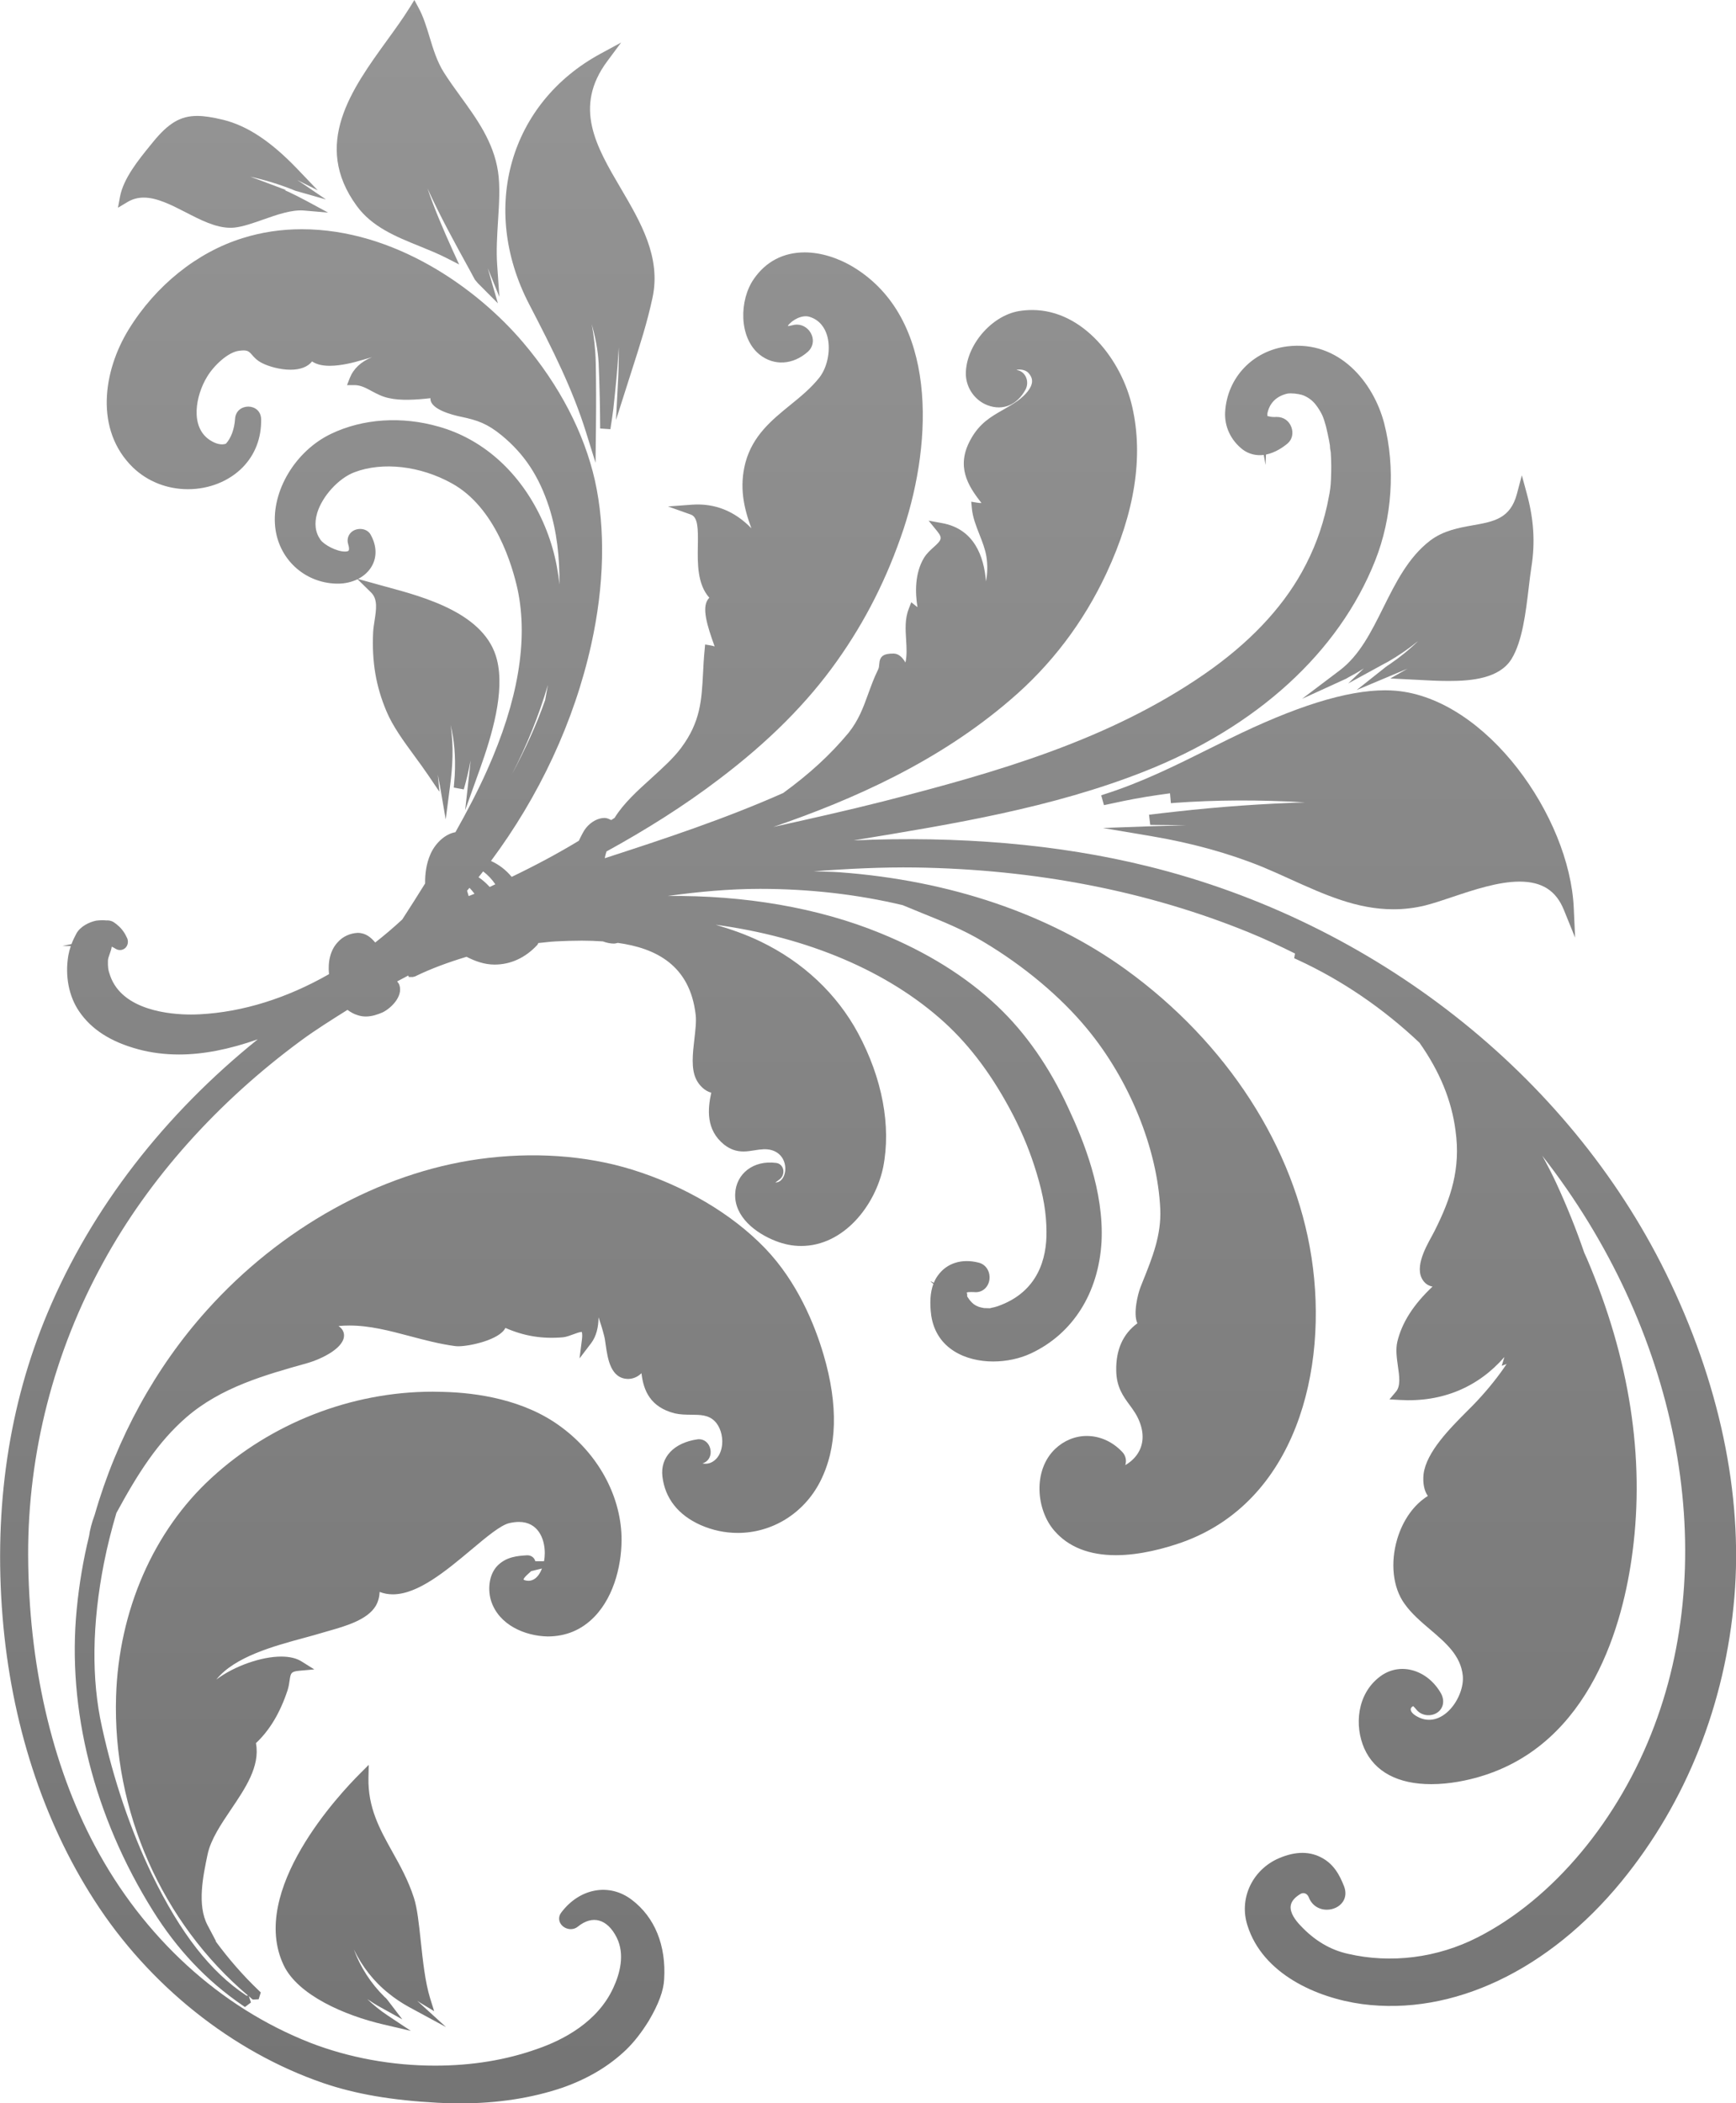 <?xml version="1.0" encoding="utf-8"?>
<!-- Generator: Adobe Illustrator 16.0.0, SVG Export Plug-In . SVG Version: 6.00 Build 0)  -->
<!DOCTYPE svg PUBLIC "-//W3C//DTD SVG 1.1//EN" "http://www.w3.org/Graphics/SVG/1.1/DTD/svg11.dtd">
<svg version="1.1" xmlns="http://www.w3.org/2000/svg" xmlns:xlink="http://www.w3.org/1999/xlink" x="0px" y="0px"
	 width="42.101px" height="51px" viewBox="0 0 42.101 51" enable-background="new 0 0 42.101 51" xml:space="preserve">
<g id="Layer_1">
</g>
<g id="Layer_2">
</g>
<g id="Layer_3">
</g>
<g id="Layer_4">
</g>
<g id="Layer_5">
</g>
<g id="Layer_6">
</g>
<g id="Layer_7">
</g>
<g id="Layer_8">
	<g>
		<linearGradient id="SVGID_1_" gradientUnits="userSpaceOnUse" x1="21.05" y1="-0.51" x2="21.05" y2="115.673">
			<stop  offset="0" style="stop-color:#959595"/>
			<stop  offset="1" style="stop-color:#4C4C4C"/>
		</linearGradient>
		<path fill="url(#SVGID_1_)" d="M40.398,30.865c-2.374-4.82-7.07-8.507-12.564-9.861c-2.184-0.54-4.595-0.737-7.13-0.627
			c0.022-0.004,0.044-0.008,0.068-0.012c2.331-0.382,4.74-0.776,6.968-1.654c2.735-1.075,4.727-2.892,5.609-5.114
			c0.415-1.044,0.495-2.257,0.221-3.328c-0.261-1.005-1.1-2.026-2.354-1.87c-0.836,0.106-1.454,0.759-1.504,1.586
			c-0.021,0.357,0.136,0.691,0.429,0.918c0.147,0.109,0.33,0.151,0.507,0.128l0.044,0.244l0.01-0.253
			c0.228-0.046,0.42-0.181,0.524-0.269c0.111-0.094,0.146-0.249,0.092-0.396c-0.055-0.15-0.185-0.247-0.355-0.247
			c-0.001,0-0.002,0-0.003,0c-0.069,0.004-0.129,0.002-0.176-0.012c-0.016-0.004-0.031-0.008-0.047-0.01
			c0.001-0.023,0.001-0.043-0.001-0.061c0.05-0.251,0.215-0.418,0.477-0.481c0.015-0.004,0.043-0.008,0.088-0.008
			c0.123,0,0.269,0.03,0.319,0.053c0.177,0.077,0.268,0.187,0.333,0.281c0.123,0.184,0.144,0.257,0.2,0.452l0.012,0.047
			c0.024,0.103,0.048,0.208,0.068,0.315l0.02,0.116c-0.001,0.035,0.004,0.086,0.02,0.167c0.014,0.206,0.016,0.42,0.005,0.655
			c-0.002,0.077-0.009,0.154-0.018,0.229l-0.001-0.001l-0.002,0.017c-0.002,0.009-0.003,0.019-0.004,0.026l-0.011,0.073
			c-0.012,0.062-0.024,0.125-0.037,0.187l-0.021,0.104c-0.131,0.583-0.324,1.094-0.609,1.608c-0.504,0.907-1.299,1.74-2.364,2.477
			c-2.318,1.601-5.009,2.374-7.794,3.088c-0.882,0.224-1.779,0.423-2.66,0.619c1.943-0.668,4-1.582,5.738-3.075
			c0.993-0.845,1.78-1.881,2.339-3.078c0.688-1.474,0.898-2.827,0.627-4.022c-0.255-1.144-1.192-2.359-2.429-2.359
			c-0.105,0-0.214,0.009-0.321,0.026c-0.676,0.115-1.29,0.843-1.288,1.527c0.006,0.335,0.218,0.64,0.529,0.757
			c0.373,0.14,0.72-0.01,0.922-0.387c0.048-0.095,0.049-0.211,0.003-0.305c-0.042-0.086-0.119-0.145-0.2-0.159l-0.026-0.009
			c0.105-0.021,0.226,0.008,0.285,0.07c0.07,0.075,0.101,0.151,0.092,0.23c-0.013,0.136-0.143,0.303-0.353,0.455
			c-0.121,0.085-0.237,0.15-0.349,0.215c-0.295,0.168-0.574,0.326-0.791,0.727c-0.348,0.637-0.075,1.101,0.267,1.531l-0.021,0.001
			c-0.022,0-0.045-0.001-0.069-0.005l-0.158-0.026l0.015,0.16c0.02,0.22,0.104,0.432,0.185,0.637
			c0.068,0.174,0.139,0.354,0.167,0.529c0.035,0.218,0.026,0.416-0.009,0.608c-0.049-0.611-0.288-1.272-1.061-1.414l-0.331-0.061
			l0.212,0.261c0.136,0.168,0.093,0.219-0.093,0.386c-0.079,0.071-0.167,0.151-0.231,0.256c-0.227,0.378-0.214,0.85-0.158,1.195
			c-0.007-0.005-0.014-0.01-0.02-0.015l-0.13-0.104L22.04,14.76c-0.097,0.24-0.081,0.503-0.065,0.757
			c0.012,0.194,0.022,0.382-0.017,0.548c-0.065-0.116-0.16-0.218-0.291-0.218c-0.244,0-0.333,0.067-0.344,0.258
			c-0.003,0.043-0.005,0.084-0.029,0.133c-0.1,0.203-0.17,0.399-0.239,0.588c-0.119,0.328-0.232,0.639-0.479,0.947
			c-0.446,0.535-0.94,0.987-1.581,1.455c-1.401,0.623-2.882,1.113-4.329,1.582c0.012-0.056,0.024-0.11,0.042-0.164
			c0.948-0.521,1.872-1.098,2.739-1.759c1.199-0.908,2.132-1.844,2.851-2.858c0.692-0.973,1.221-2.021,1.616-3.205
			c0.71-2.152,0.82-5.104-1.212-6.344C20.32,6.248,19.898,6.12,19.515,6.12c-0.517,0-0.943,0.223-1.233,0.644
			c-0.355,0.509-0.372,1.421,0.139,1.834c0.351,0.279,0.811,0.253,1.176-0.073c0.112-0.104,0.146-0.257,0.09-0.399
			c-0.06-0.153-0.205-0.255-0.361-0.255c-0.033,0-0.066,0.004-0.089,0.011l-0.06,0.013c-0.031,0.008-0.036,0.01-0.069,0.009
			l-0.001-0.007c0.111-0.146,0.345-0.267,0.519-0.217c0.264,0.079,0.377,0.282,0.427,0.438c0.104,0.327,0.025,0.772-0.181,1.036
			c-0.203,0.257-0.46,0.467-0.711,0.67c-0.446,0.363-0.907,0.739-1.083,1.394c-0.156,0.595-0.036,1.107,0.144,1.592
			c-0.403-0.417-0.886-0.611-1.435-0.573l-0.587,0.043l0.554,0.197c0.17,0.062,0.178,0.327,0.17,0.759
			c-0.007,0.421-0.016,0.929,0.279,1.258c-0.015,0.014-0.027,0.028-0.036,0.042c-0.145,0.206-0.025,0.617,0.164,1.138
			c-0.031-0.01-0.065-0.019-0.099-0.024l-0.132-0.022l-0.012,0.133c-0.02,0.198-0.029,0.384-0.038,0.561
			c-0.035,0.661-0.062,1.183-0.533,1.814c-0.183,0.246-0.442,0.479-0.716,0.729c-0.334,0.302-0.681,0.615-0.896,0.966
			c-0.026,0.019-0.056,0.035-0.083,0.053c-0.051-0.025-0.101-0.051-0.161-0.051c-0.157,0-0.329,0.093-0.448,0.241
			c-0.069,0.087-0.121,0.201-0.175,0.312c-0.513,0.311-1.059,0.602-1.629,0.876c-0.138-0.167-0.307-0.298-0.502-0.386
			c1.168-1.57,2.015-3.37,2.432-5.251c0.317-1.434,0.348-2.808,0.089-3.972c-0.26-1.154-0.861-2.312-1.74-3.347
			c-1.127-1.328-3.13-2.748-5.371-2.748c-0.494,0-0.977,0.072-1.434,0.216C4.78,6.116,3.774,6.925,3.12,7.99
			c-0.622,1.012-0.83,2.438,0.107,3.348c0.354,0.338,0.826,0.524,1.331,0.524c0.513,0,0.996-0.193,1.327-0.53
			c0.302-0.309,0.457-0.713,0.448-1.171C6.32,9.757,5.724,9.762,5.701,10.157c-0.017,0.247-0.097,0.465-0.222,0.602
			c-0.106,0.038-0.242,0.007-0.385-0.085C4.595,10.351,4.75,9.582,5.021,9.138c0.165-0.276,0.507-0.597,0.773-0.632
			c0.194-0.026,0.233,0.001,0.315,0.095c0.053,0.062,0.12,0.138,0.245,0.202c0.158,0.08,0.433,0.162,0.692,0.162
			c0.238,0,0.42-0.071,0.522-0.201C7.658,8.825,7.792,8.87,7.995,8.87c0.29,0,0.615-0.089,0.74-0.127L8.81,8.722
			C8.881,8.701,8.952,8.68,9.021,8.661C8.753,8.771,8.573,8.939,8.482,9.168l-0.066,0.17h0.182c0.146,0,0.271,0.066,0.414,0.144
			c0.126,0.067,0.257,0.137,0.415,0.17c0.286,0.067,0.664,0.043,1.012,0.003c0,0.007-0.001,0.013,0,0.019
			c0.006,0.25,0.515,0.384,0.734,0.43c0.408,0.084,0.647,0.169,0.995,0.454c0.549,0.453,0.902,0.988,1.146,1.733
			c0.194,0.601,0.26,1.231,0.253,1.879c-0.061-0.604-0.224-1.177-0.494-1.716c-0.536-1.068-1.398-1.816-2.427-2.107
			c-0.9-0.26-1.848-0.198-2.622,0.175c-0.86,0.414-1.44,1.38-1.351,2.249c0.079,0.778,0.703,1.359,1.482,1.381h0.043
			c0.171,0,0.334-0.039,0.473-0.107L9,14.367c0.165,0.162,0.125,0.414,0.084,0.68c-0.016,0.098-0.03,0.193-0.035,0.283
			c-0.033,0.716,0.066,1.305,0.321,1.911c0.149,0.362,0.42,0.732,0.683,1.091c0.113,0.154,0.227,0.31,0.333,0.466l0.271,0.401
			l-0.039-0.416c0.019,0.093,0.036,0.186,0.052,0.277l0.139,0.809l0.106-0.813c0.058-0.444,0.095-0.956,0.011-1.479
			c0.092,0.362,0.126,0.771,0.102,1.229l-0.023,0.291l0.243,0.044c0.07-0.247,0.124-0.479,0.164-0.7
			c-0.004,0.05-0.008,0.101-0.014,0.152l-0.117,1.053l0.357-0.997c0.295-0.826,0.608-1.873,0.415-2.649
			c-0.276-1.121-1.742-1.518-2.712-1.779l-0.658-0.182c0.139-0.072,0.254-0.175,0.329-0.302c0.135-0.23,0.126-0.505-0.024-0.774
			c-0.1-0.18-0.389-0.18-0.505-0.017c-0.052,0.071-0.066,0.162-0.039,0.248c0.028,0.088,0.023,0.14,0.012,0.156
			c-0.012,0.016-0.045,0.024-0.09,0.024c-0.202,0-0.505-0.161-0.593-0.285c-0.129-0.182-0.155-0.4-0.08-0.652
			c0.123-0.406,0.518-0.839,0.899-0.985c0.691-0.263,1.604-0.155,2.365,0.268c1.06,0.582,1.471,2,1.598,2.582
			c0.257,1.229,0.008,2.698-0.739,4.368c-0.229,0.514-0.493,1.014-0.771,1.509c-0.267,0.045-0.506,0.292-0.611,0.546
			c-0.096,0.222-0.127,0.465-0.124,0.697c-0.181,0.291-0.366,0.583-0.555,0.874c-0.213,0.197-0.432,0.383-0.655,0.558
			c-0.102-0.121-0.228-0.234-0.427-0.234H8.67c-0.186,0.01-0.36,0.092-0.475,0.222c-0.176,0.183-0.248,0.461-0.216,0.779
			c-1.016,0.58-2.083,0.918-3.131,0.973c-0.07,0.004-0.143,0.006-0.216,0.006c-0.489,0-1.66-0.092-1.959-0.938
			c-0.054-0.147-0.058-0.219-0.055-0.369c0.001-0.047,0.021-0.102,0.041-0.159c0.02-0.054,0.041-0.112,0.051-0.179
			c0.029,0.012,0.06,0.029,0.095,0.051c0.088,0.057,0.206,0.032,0.262-0.053c0.039-0.059,0.045-0.136,0.018-0.202
			c-0.057-0.128-0.13-0.231-0.223-0.309c-0.023-0.024-0.058-0.049-0.103-0.08c-0.069-0.045-0.142-0.047-0.182-0.044
			c-0.051-0.006-0.142-0.008-0.243,0.005c-0.163,0.033-0.387,0.137-0.484,0.318c-0.046,0.086-0.085,0.169-0.116,0.251l-0.221,0.047
			h0.204c-0.026,0.077-0.046,0.154-0.06,0.23c-0.083,0.495,0.012,0.989,0.262,1.354c0.297,0.438,0.766,0.739,1.431,0.919
			c0.312,0.085,0.646,0.127,0.993,0.127c0,0,0,0,0.001,0c0.585,0,1.217-0.125,1.907-0.368c-2.25,1.813-4.025,4.077-5.098,6.635
			c-0.938,2.232-1.305,4.709-1.091,7.363c0.207,2.563,0.977,4.943,2.227,6.88c1.32,2.057,3.341,3.671,5.547,4.429
			c0.783,0.268,1.667,0.42,2.78,0.479c0.18,0.01,0.361,0.015,0.543,0.015c0.909,0,1.748-0.13,2.497-0.386
			c0.615-0.219,1.116-0.519,1.532-0.917c0.192-0.187,0.37-0.415,0.546-0.699c0.238-0.402,0.36-0.732,0.373-1.007
			c0.051-0.82-0.227-1.505-0.783-1.926c-0.548-0.42-1.269-0.281-1.711,0.306c-0.059,0.076-0.069,0.169-0.029,0.25
			c0.045,0.092,0.149,0.154,0.259,0.154c0.063,0,0.122-0.021,0.169-0.059c0.358-0.293,0.718-0.186,0.942,0.258
			c0.211,0.418,0.073,0.895-0.079,1.222c-0.38,0.831-1.215,1.267-1.85,1.485c-0.754,0.269-1.587,0.404-2.474,0.404
			c-1.044,0-2.093-0.192-3.032-0.557c-2.186-0.859-4.039-2.555-5.218-4.774c-1.05-1.971-1.609-4.412-1.618-7.059
			c-0.006-2.462,0.624-4.914,1.822-7.091c1.104-2.02,2.764-3.879,4.799-5.377c0.362-0.266,0.743-0.503,1.123-0.742
			c0.078,0.057,0.161,0.104,0.251,0.13c0.062,0.021,0.128,0.031,0.196,0.031c0.151,0,0.293-0.052,0.407-0.101
			c0.216-0.107,0.494-0.394,0.406-0.659c-0.011-0.036-0.033-0.064-0.055-0.091c0.09-0.048,0.18-0.097,0.27-0.143l0.012,0.036h0.096
			l0.054-0.013c0.399-0.195,0.82-0.347,1.251-0.477c0.213,0.11,0.439,0.189,0.679,0.189c0.392,0,0.751-0.166,1.039-0.479
			c0.011-0.012,0.012-0.03,0.021-0.043c0.141-0.013,0.278-0.033,0.422-0.04c0.207-0.011,0.42-0.018,0.635-0.018
			c0.168,0,0.338,0.006,0.51,0.018c0.087,0.032,0.178,0.053,0.27,0.053c0.033,0,0.063-0.012,0.094-0.017
			c0.914,0.127,1.749,0.535,1.887,1.746c0.018,0.157-0.006,0.363-0.031,0.582c-0.041,0.352-0.083,0.715,0.04,0.974
			c0.067,0.143,0.212,0.294,0.369,0.329c-0.087,0.396-0.135,0.903,0.315,1.263c0.145,0.112,0.293,0.164,0.467,0.164
			c0.093,0,0.183-0.016,0.269-0.029c0.147-0.025,0.288-0.04,0.413-0.004c0.265,0.077,0.355,0.323,0.327,0.519
			c-0.018,0.122-0.09,0.264-0.237,0.266c0.021-0.016,0.042-0.032,0.066-0.048l0.022-0.017c0.081-0.051,0.124-0.156,0.102-0.253
			c-0.021-0.087-0.087-0.147-0.173-0.157c-0.545-0.071-0.969,0.258-0.991,0.748c-0.024,0.556,0.495,0.957,0.987,1.147
			c0.202,0.079,0.408,0.119,0.612,0.119c1.037,0,1.799-0.985,1.991-1.913c0.195-0.998-0.022-2.151-0.609-3.245
			c-0.518-0.959-1.337-1.729-2.368-2.225c-0.343-0.166-0.709-0.295-1.086-0.406c2.231,0.301,4.191,1.13,5.554,2.374
			c0.636,0.582,1.181,1.318,1.664,2.251c0.238,0.465,0.418,0.908,0.565,1.396c0.168,0.556,0.237,0.968,0.24,1.426
			c0.006,0.632-0.195,1.459-1.189,1.805c-0.045,0.014-0.091,0.028-0.148,0.038c-0.014,0.004-0.025,0.007-0.034,0.009l-0.142-0.004
			c-0.045-0.007-0.087-0.017-0.129-0.03l-0.028-0.013c-0.012-0.005-0.032-0.013-0.039-0.017l-0.055-0.034
			c-0.034-0.027-0.066-0.06-0.097-0.098l-0.014-0.02c-0.013-0.02-0.035-0.048-0.047-0.067c-0.002-0.029-0.004-0.077-0.002-0.093
			c-0.001,0.001-0.002,0.014-0.005,0.017l-0.015-0.01c0.011-0.006,0.024-0.013,0.028-0.018c0,0,0.021-0.006,0.088-0.006
			c0.028,0,0.057,0.001,0.078,0.002l0.036,0.002c0.171,0,0.307-0.128,0.331-0.31c0.021-0.163-0.063-0.356-0.263-0.407
			c-0.408-0.104-0.773,0.011-0.988,0.312c-0.04,0.054-0.072,0.112-0.098,0.178l-0.074-0.039l0.02,0.017l-0.038-0.02l0.081,0.067
			c-0.076,0.203-0.093,0.46-0.052,0.769c0.125,0.821,0.858,1.113,1.501,1.113c0.321,0,0.646-0.069,0.917-0.196
			c1.017-0.477,1.64-1.464,1.712-2.709c0.06-1.226-0.43-2.438-0.805-3.24c-0.455-0.989-1.032-1.818-1.716-2.466
			c-0.758-0.72-1.717-1.317-2.849-1.777c-1.505-0.616-3.298-0.92-5.154-0.899c0.749-0.103,1.498-0.173,2.243-0.173
			c1.197,0,2.368,0.135,3.458,0.395c0.159,0.067,0.321,0.133,0.482,0.198c0.489,0.197,0.995,0.401,1.464,0.683
			c0.987,0.587,1.883,1.337,2.521,2.11c1.031,1.242,1.713,2.92,1.78,4.377c0.028,0.631-0.191,1.177-0.424,1.755l-0.059,0.15
			c-0.058,0.15-0.181,0.63-0.072,0.866c-0.351,0.258-0.523,0.645-0.513,1.149c0.006,0.396,0.167,0.617,0.324,0.831
			c0.09,0.123,0.175,0.239,0.237,0.396c0.12,0.297,0.103,0.572-0.049,0.797c-0.073,0.107-0.173,0.197-0.292,0.266
			c0.036-0.114,0.009-0.235-0.074-0.32c-0.235-0.249-0.54-0.387-0.861-0.387c-0.282,0-0.554,0.112-0.767,0.315
			c-0.544,0.521-0.458,1.476-0.021,1.98c0.341,0.396,0.845,0.596,1.496,0.596c0.588,0,1.193-0.168,1.598-0.31
			c2.757-0.981,3.565-4.18,3.145-6.913c-0.408-2.659-2.049-5.203-4.504-6.979c-1.863-1.345-4.261-2.159-6.935-2.357
			c-0.213-0.016-0.422-0.015-0.636-0.023c0.838-0.064,1.667-0.104,2.479-0.093c2.913,0.045,5.631,0.575,8.08,1.575
			c0.378,0.154,0.748,0.328,1.116,0.511l-0.02,0.114l0.089,0.041c1.071,0.494,2.069,1.176,2.949,2.007
			c0.494,0.702,0.78,1.4,0.875,2.134c0.128,0.921-0.109,1.637-0.507,2.428c-0.017,0.034-0.04,0.077-0.066,0.125
			c-0.173,0.314-0.463,0.841-0.165,1.137c0.035,0.034,0.092,0.074,0.18,0.09c-0.466,0.44-0.741,0.872-0.853,1.335
			c-0.044,0.186-0.015,0.392,0.013,0.591c0.036,0.248,0.069,0.482-0.045,0.62l-0.159,0.189l0.248,0.014
			c1.032,0.062,1.906-0.313,2.539-1.041l-0.065,0.213l0.12-0.045c-0.196,0.293-0.433,0.592-0.71,0.889
			c-0.07,0.077-0.157,0.163-0.251,0.257c-0.418,0.42-0.992,0.995-1.055,1.531c-0.022,0.214,0.018,0.406,0.105,0.524
			c-0.334,0.206-0.603,0.579-0.741,1.038c-0.175,0.582-0.108,1.187,0.175,1.576c0.168,0.238,0.399,0.435,0.623,0.625
			c0.382,0.326,0.742,0.634,0.79,1.12c0.024,0.257-0.096,0.581-0.3,0.807c-0.235,0.258-0.527,0.334-0.796,0.188
			c-0.115-0.06-0.178-0.134-0.166-0.193c0.006-0.028,0.03-0.053,0.06-0.065c0.023,0.022,0.047,0.049,0.071,0.077
			c0.156,0.205,0.485,0.182,0.608-0.019c0.063-0.104,0.063-0.232,0-0.356c-0.322-0.582-0.998-0.789-1.486-0.418
			c-0.565,0.425-0.62,1.198-0.38,1.742c0.253,0.566,0.814,0.866,1.623,0.866c0.461,0,0.889-0.097,1.166-0.178
			c2.719-0.793,3.495-3.75,3.715-5.442c0.303-2.3-0.069-4.698-1.106-7.126c-0.011-0.028-0.024-0.056-0.038-0.084
			c-0.01-0.021-0.021-0.044-0.027-0.06c-0.192-0.56-0.419-1.125-0.676-1.682c-0.106-0.23-0.222-0.45-0.341-0.667
			c3.269,4.179,4.342,9.518,2.719,13.822c-0.857,2.284-2.459,4.202-4.286,5.131c-0.977,0.499-2.104,0.642-3.147,0.399
			c-0.427-0.094-0.814-0.324-1.153-0.688c-0.118-0.123-0.255-0.306-0.234-0.473c0.013-0.103,0.088-0.198,0.225-0.283
			c0.083-0.056,0.176-0.023,0.216,0.079c0.07,0.183,0.236,0.296,0.436,0.296c0.157,0,0.305-0.072,0.385-0.188
			c0.074-0.106,0.085-0.239,0.034-0.375c-0.108-0.276-0.252-0.555-0.574-0.713c-0.304-0.152-0.666-0.135-1.075,0.059
			c-0.604,0.3-0.897,0.972-0.696,1.597c0.368,1.177,1.676,1.757,2.778,1.908c2.201,0.293,4.532-0.822,6.296-2.976
			c1.57-1.92,2.516-4.301,2.735-6.886C42.271,36.229,41.697,33.509,40.398,30.865z M11.507,21.672
			c-0.045,0.02-0.094,0.036-0.141,0.056c-0.012-0.044-0.027-0.087-0.039-0.131c0.02-0.023,0.039-0.047,0.059-0.069
			C11.43,21.572,11.47,21.621,11.507,21.672z M11.876,21.507c-0.081-0.089-0.169-0.169-0.271-0.236
			c0.038-0.047,0.074-0.095,0.112-0.142c0.117,0.09,0.216,0.194,0.295,0.313C11.966,21.464,11.922,21.485,11.876,21.507z
			 M13.221,16.975c-0.212,0.609-0.493,1.211-0.807,1.802c0.357-0.695,0.655-1.422,0.874-2.172
			C13.266,16.729,13.244,16.852,13.221,16.975z M12.129,19.299c0.064-0.113,0.13-0.226,0.191-0.341
			C12.257,19.072,12.195,19.187,12.129,19.299z"/>
		<linearGradient id="SVGID_2_" gradientUnits="userSpaceOnUse" x1="11.019" y1="-0.51" x2="11.019" y2="115.674">
			<stop  offset="0" style="stop-color:#959595"/>
			<stop  offset="1" style="stop-color:#4C4C4C"/>
		</linearGradient>
		<path fill="url(#SVGID_2_)" d="M18.556,30.269c-0.806-0.836-1.954-1.514-3.231-1.91c-1.125-0.347-2.413-0.434-3.707-0.254
			c-2.405,0.334-4.811,1.67-6.6,3.664c-1.249,1.389-2.19,3.106-2.721,4.96c-0.072,0.195-0.116,0.363-0.137,0.517
			c-0.14,0.571-0.241,1.166-0.299,1.77c-0.239,2.429,0.418,5.027,1.848,7.316c0.588,0.94,1.294,1.688,2.157,2.283l0.074,0.051
			l0.146-0.111l-0.052-0.155c0.019,0.015,0.033,0.032,0.051,0.048l0.042,0.035h0.049l0.097-0.005l0.051-0.166l-0.057-0.055
			c-0.374-0.357-0.723-0.758-1.043-1.193l0.016,0.009l-0.208-0.394c-0.257-0.488-0.106-1.198,0.003-1.717
			c0.075-0.356,0.325-0.729,0.567-1.087c0.348-0.515,0.708-1.046,0.606-1.603l-0.001-0.005c0.332-0.312,0.583-0.73,0.765-1.276
			c0.029-0.089,0.041-0.171,0.051-0.242c0.026-0.177,0.032-0.219,0.233-0.237l0.366-0.033l-0.312-0.195
			c-0.123-0.077-0.289-0.116-0.491-0.116c-0.472,0-1.125,0.222-1.572,0.556c0.445-0.553,1.389-0.809,2.134-1.011
			c0.16-0.043,0.309-0.084,0.44-0.124l0.152-0.044c0.398-0.113,0.944-0.268,1.142-0.611c0.056-0.097,0.087-0.214,0.092-0.334
			c0.1,0.039,0.206,0.059,0.319,0.059c0.612,0,1.297-0.575,1.902-1.081c0.367-0.308,0.713-0.598,0.923-0.646
			c0.083-0.019,0.162-0.029,0.234-0.029c0.463,0,0.627,0.406,0.627,0.755c0,0.065-0.006,0.133-0.019,0.198h-0.211
			c-0.003-0.011-0.007-0.022-0.012-0.033c-0.032-0.069-0.098-0.111-0.185-0.111h-0.001c-0.226,0.014-0.507,0.031-0.728,0.261
			c-0.215,0.232-0.225,0.605-0.143,0.854c0.19,0.573,0.814,0.842,1.367,0.853c0.445,0,0.826-0.159,1.133-0.475
			c0.513-0.528,0.677-1.356,0.66-1.957c-0.031-1.006-0.579-1.997-1.467-2.65c-0.89-0.663-2.042-0.827-2.849-0.848
			c-0.088-0.003-0.177-0.005-0.266-0.005c-1.966,0-3.921,0.763-5.363,2.091c-1.404,1.286-2.248,3.217-2.313,5.297
			c-0.087,2.782,1.112,5.486,3.201,7.256H5.977c-0.868-0.572-1.596-1.505-2.289-2.931c-0.522-1.085-0.932-2.289-1.215-3.581
			c-0.259-1.159-0.243-2.501,0.05-3.986c0.079-0.398,0.183-0.812,0.3-1.205c0.52-0.959,1.007-1.721,1.694-2.318
			c0.841-0.729,1.903-1.026,2.93-1.314c0.364-0.103,0.928-0.382,0.895-0.699c-0.01-0.089-0.061-0.153-0.133-0.202
			c0.086-0.008,0.174-0.012,0.265-0.012c0.497,0,0.971,0.126,1.473,0.259c0.351,0.093,0.714,0.189,1.087,0.239
			c0.024,0.003,0.053,0.005,0.083,0.005c0.274,0,0.998-0.156,1.14-0.445c0.453,0.198,0.892,0.271,1.398,0.227
			c0.08-0.009,0.163-0.04,0.244-0.07c0.072-0.026,0.154-0.058,0.208-0.061c0,0.001,0.024,0.035,0.006,0.184l-0.058,0.459l0.28-0.368
			c0.13-0.171,0.179-0.396,0.181-0.628c0.049,0.14,0.094,0.286,0.133,0.439c0.018,0.065,0.029,0.149,0.042,0.239
			c0.047,0.324,0.118,0.816,0.549,0.816c0.127-0.003,0.234-0.058,0.317-0.139c0.048,0.423,0.216,0.824,0.808,0.974
			c0.136,0.031,0.271,0.032,0.4,0.033c0.22,0.002,0.411,0.003,0.563,0.151c0.131,0.125,0.206,0.354,0.185,0.573
			c-0.011,0.106-0.051,0.3-0.22,0.409c-0.1,0.065-0.192,0.059-0.256,0.049c0.015-0.007,0.029-0.013,0.044-0.019
			c0.119-0.057,0.178-0.19,0.146-0.332c-0.032-0.142-0.141-0.237-0.273-0.237l-0.034,0.002c-0.575,0.08-0.911,0.435-0.855,0.902
			c0.062,0.527,0.382,0.935,0.926,1.177c0.289,0.127,0.592,0.191,0.901,0.191c0.001,0,0,0,0.001,0c0.837,0,1.603-0.476,1.996-1.242
			c0.417-0.817,0.445-1.854,0.084-3.079C19.758,32.119,19.338,31.084,18.556,30.269z M13.144,38.033
			c-0.083,0.215-0.235,0.354-0.442,0.275c-0.001-0.01-0.001-0.02-0.001-0.027c0.034-0.054,0.096-0.108,0.151-0.157l0.03-0.028
			L13.144,38.033z"/>
		<linearGradient id="SVGID_3_" gradientUnits="userSpaceOnUse" x1="10.139" y1="-0.51" x2="10.139" y2="115.674">
			<stop  offset="0" style="stop-color:#959595"/>
			<stop  offset="1" style="stop-color:#4C4C4C"/>
		</linearGradient>
		<path fill="url(#SVGID_3_)" d="M10.171,5.968c0.217,0.088,0.442,0.179,0.647,0.283l0.317,0.162l-0.148-0.324
			c-0.243-0.535-0.454-1.033-0.621-1.523c0.308,0.679,0.667,1.331,1.019,1.971l0.131,0.243l0.032,0.038
			c0.003,0.003,0.011,0.011,0.04,0.048l0.487,0.489l-0.136-0.467c-0.037-0.128-0.073-0.256-0.109-0.384l0.281,0.695l-0.054-0.782
			c-0.024-0.334-0.001-0.701,0.021-1.057c0.028-0.438,0.053-0.851-0.001-1.205c-0.11-0.715-0.514-1.273-0.906-1.813
			c-0.138-0.19-0.28-0.387-0.407-0.587c-0.167-0.266-0.259-0.569-0.348-0.864c-0.077-0.252-0.149-0.49-0.266-0.703L10.049,0
			L9.937,0.182c-0.161,0.259-0.351,0.521-0.553,0.8C8.53,2.162,7.562,3.501,8.651,4.992C9.023,5.504,9.607,5.74,10.171,5.968z"/>
		<linearGradient id="SVGID_4_" gradientUnits="userSpaceOnUse" x1="14.065" y1="-0.511" x2="14.065" y2="115.67">
			<stop  offset="0" style="stop-color:#959595"/>
			<stop  offset="1" style="stop-color:#4C4C4C"/>
		</linearGradient>
		<path fill="url(#SVGID_4_)" d="M14.21,10.474l0.233,0.747l0.009-0.782c0.007-0.636,0.006-1.157-0.004-1.64
			c-0.007-0.329-0.043-0.642-0.097-0.938c0.086,0.309,0.15,0.623,0.167,0.945c0.026,0.581,0.034,1.151,0.037,1.584l0.248,0.017
			l0.016-0.106c0.02-0.128,0.039-0.252,0.055-0.383c0.053-0.483,0.104-0.982,0.133-1.495c0.002,0.267-0.004,0.532-0.018,0.796
			l-0.05,0.965l0.402-1.261c0.175-0.545,0.357-1.109,0.484-1.706c0.21-0.982-0.289-1.831-0.771-2.652
			c-0.594-1.012-1.157-1.966-0.325-3.083l0.334-0.45L14.57,1.299c-2.208,1.193-2.941,3.745-1.742,6.068
			C13.413,8.493,13.886,9.438,14.21,10.474z"/>
		<linearGradient id="SVGID_5_" gradientUnits="userSpaceOnUse" x1="32.453" y1="-0.514" x2="32.453" y2="115.686">
			<stop  offset="0" style="stop-color:#959595"/>
			<stop  offset="1" style="stop-color:#4C4C4C"/>
		</linearGradient>
		<path fill="url(#SVGID_5_)" d="M33.85,16.749c-0.083-0.007-0.169-0.011-0.255-0.011c-0.938,0-2.182,0.389-3.803,1.187
			l-0.435,0.215c-0.856,0.427-1.665,0.829-2.574,1.119l-0.077,0.026l0.067,0.238c0.303-0.066,0.66-0.143,1.023-0.202
			c0.197-0.032,0.39-0.06,0.579-0.085l0.021,0.238c0.019,0,0.05,0,0.068-0.005c1.017-0.074,2.084-0.079,3.188-0.013
			c-1.013,0.03-2.058,0.104-3.119,0.222c-0.225,0.024-0.447,0.051-0.667,0.077l0.029,0.246c0.002,0,0.003,0,0.004,0l0.068,0.001
			c0.277,0,0.548,0.005,0.812,0.017c-0.269-0.002-0.547,0.004-0.82,0.014l-1.211,0.044l1.196,0.202
			c0.965,0.164,1.861,0.412,2.661,0.737c0.236,0.098,0.469,0.203,0.7,0.308c0.824,0.372,1.602,0.724,2.488,0.724
			c0.258,0,0.517-0.031,0.77-0.093c0.19-0.048,0.413-0.122,0.65-0.202c0.525-0.176,1.122-0.376,1.639-0.376
			c0.545,0,0.886,0.219,1.075,0.687l0.272,0.671l-0.033-0.724C38.066,19.804,36.055,16.941,33.85,16.749z"/>
		<linearGradient id="SVGID_6_" gradientUnits="userSpaceOnUse" x1="34.384" y1="-0.508" x2="34.384" y2="115.656">
			<stop  offset="0" style="stop-color:#959595"/>
			<stop  offset="1" style="stop-color:#4C4C4C"/>
		</linearGradient>
		<path fill="url(#SVGID_6_)" d="M32.483,16.261l-0.906,0.684l1.049-0.479c0.022-0.011,0.05-0.023,0.062-0.034
			c0.14-0.074,0.269-0.148,0.388-0.225l-0.38,0.365l0.821-0.449c0.047-0.027,0.095-0.052,0.149-0.08
			c0.26-0.15,0.503-0.317,0.729-0.502c-0.215,0.21-0.448,0.399-0.695,0.567l-0.026,0.017c-0.021,0.014-0.042,0.027-0.063,0.044
			l-0.71,0.563l1.047-0.44c0.064-0.026,0.128-0.053,0.192-0.08c-0.017,0.01-0.034,0.02-0.051,0.028l-0.371,0.211l0.632,0.032
			c0.26,0.015,0.529,0.029,0.787,0.029c0.554,0,1.228-0.061,1.52-0.533c0.263-0.429,0.345-1.122,0.418-1.734
			c0.021-0.179,0.041-0.348,0.064-0.493c0.095-0.596,0.059-1.161-0.111-1.782l-0.121-0.445l-0.118,0.447
			c-0.159,0.604-0.561,0.675-1.069,0.765c-0.335,0.059-0.715,0.126-1.04,0.374c-0.526,0.403-0.833,1.021-1.13,1.617
			C33.251,15.329,32.969,15.896,32.483,16.261z"/>
		<linearGradient id="SVGID_7_" gradientUnits="userSpaceOnUse" x1="5.409" y1="-0.511" x2="5.409" y2="115.685">
			<stop  offset="0" style="stop-color:#959595"/>
			<stop  offset="1" style="stop-color:#4C4C4C"/>
		</linearGradient>
		<path fill="url(#SVGID_7_)" d="M3.487,4.791c0.323,0,0.677,0.183,1.021,0.359c0.356,0.184,0.723,0.373,1.078,0.373
			c0.032,0,0.064-0.001,0.095-0.004c0.206-0.021,0.445-0.105,0.698-0.194c0.339-0.12,0.694-0.242,0.982-0.221l0.596,0.051
			L7.431,4.871C7.305,4.804,7.174,4.737,7.039,4.672C6.994,4.651,6.948,4.631,6.902,4.61h0.04L6.304,4.37
			C6.228,4.341,6.149,4.312,6.071,4.285c0.37,0.081,0.734,0.194,1.094,0.341l0.741,0.211L7.28,4.411L7.252,4.394
			c-0.014-0.01-0.028-0.02-0.042-0.028l0.496,0.249L7.208,4.094C6.571,3.43,6.002,3.052,5.417,2.906
			C5.146,2.841,4.952,2.811,4.783,2.811c-0.404,0-0.695,0.171-1.07,0.63L3.644,3.526c-0.29,0.356-0.649,0.801-0.733,1.24
			l-0.05,0.271l0.235-0.141C3.218,4.825,3.345,4.791,3.487,4.791z"/>
		<linearGradient id="SVGID_8_" gradientUnits="userSpaceOnUse" x1="8.752" y1="-0.509" x2="8.752" y2="115.671">
			<stop  offset="0" style="stop-color:#959595"/>
			<stop  offset="1" style="stop-color:#4C4C4C"/>
		</linearGradient>
		<path fill="url(#SVGID_8_)" d="M9.92,48.666l0.897,0.486l-0.698-0.636c0.042,0.027,0.086,0.056,0.131,0.082l0.279,0.168
			l-0.097-0.311c-0.123-0.396-0.178-0.925-0.228-1.391c-0.044-0.412-0.085-0.801-0.167-1.05c-0.137-0.423-0.333-0.776-0.524-1.117
			c-0.305-0.548-0.593-1.065-0.577-1.795l0.007-0.309l-0.218,0.218c-0.459,0.458-2.708,2.832-1.844,4.643
			c0.345,0.722,1.473,1.214,2.413,1.433l0.67,0.157l-0.573-0.381c-0.171-0.114-0.333-0.245-0.484-0.39
			c0.104,0.071,0.213,0.14,0.329,0.203l0.521,0.289l-0.361-0.473c-0.022-0.029-0.044-0.052-0.068-0.07
			C8.991,48.09,8.74,47.699,8.582,47.27c0.201,0.418,0.488,0.784,0.85,1.07C9.584,48.463,9.748,48.572,9.92,48.666z"/>
	</g>
</g>
<g id="Layer_9">
</g>
<g id="Layer_10">
</g>
<g id="Layer_11">
</g>
<g id="Layer_12">
</g>
<g id="Layer_13">
</g>
<g id="Layer_14">
</g>
<g id="Layer_15">
</g>
<g id="Layer_16">
</g>
<g id="Layer_17">
</g>
<g id="Layer_18">
</g>
</svg>
